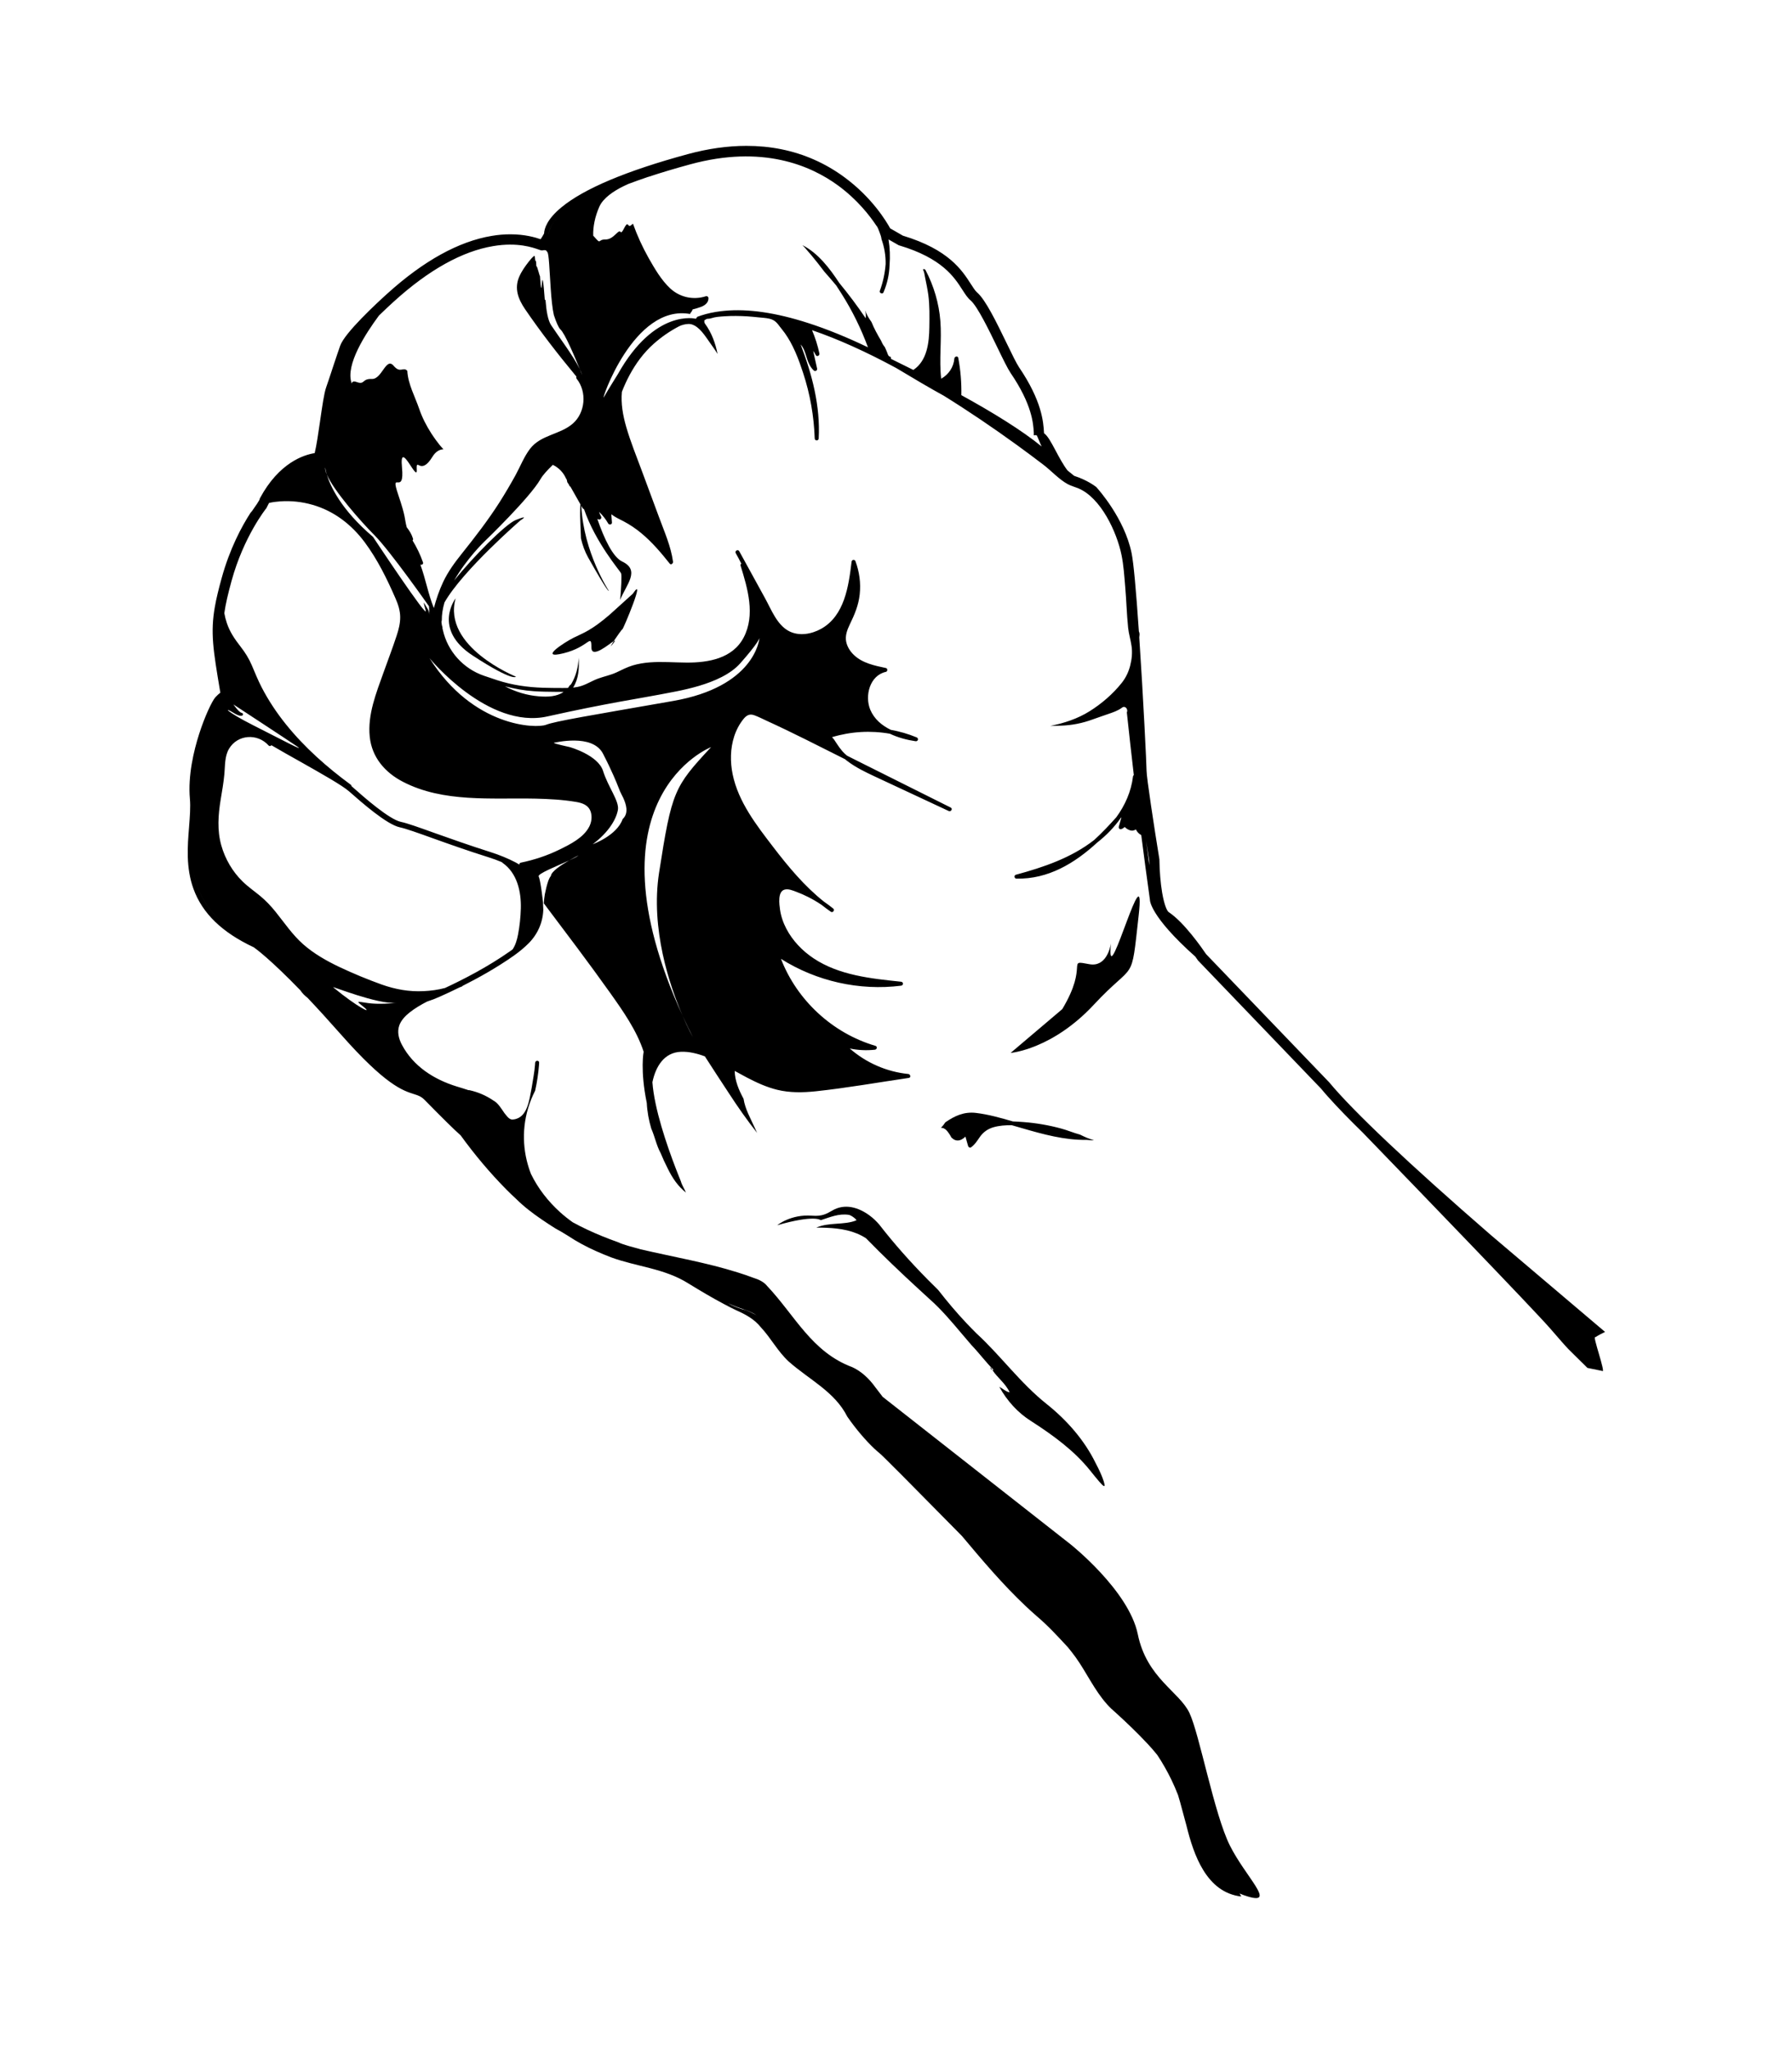 <?xml version="1.0" encoding="UTF-8"?>
<svg enable-background="new 0 0 2800 3200" version="1.1" viewBox="0 0 2800 3200" xml:space="preserve" xmlns="http://www.w3.org/2000/svg">

	<path d="m2492.7 2088.3c4.8-3.1 10-5.8 15.2-8.3-0.2-0.1-0.3-0.3-0.5-0.4v-0.1c-0.7-0.6-1.5-1.2-2.2-1.8l-175.9-149.1c-127.6-110.7-214.8-193-252.7-238.7l-0.5-0.5-191.6-199.4c-6.3-9.3-34.2-49.6-58.4-65.6-2.2-1.4-6.7-9.5-10.3-30.7-2.5-14.9-4-33.7-4.2-50.3v-0.5-0.7c0-0.2 0-0.4-0.1-0.6-8.1-49.7-20-127.5-20-137.9 0-8.8-5.2-116-11.4-208.4 0.1-1.2 0.3-2.5 0.4-3.7 0.2-2-0.2-3.9-1-5.6-4.5-66.1-8.3-107.2-11.4-122.3-11.1-54.3-52.6-100.2-54.3-102.1l-0.2-0.3-0.9-0.9-0.3-0.2c-1.5-1.2-13.9-10.6-34-17.1-2.1-1.7-5.7-4.7-10.4-8.4-6.5-8.4-13.3-21-18.7-31.2-7.4-13.8-12.2-22.7-18-27 0-0.6-0.1-1.2-0.1-1.6v-0.1c-1-15.7-3-48.4-39.1-101.5-3.7-5.5-11.1-20.5-18.8-36.5-16.4-33.8-33.4-68.8-46.5-80-3-2.6-6-7.3-9.8-13.2-13.8-21.5-34.5-53.9-106.3-75.6l-19.8-11.4c-6.1-11.1-28.4-48.2-71.6-79.9-29.6-21.8-62.9-36.5-98.9-43.7-17.3-3.5-35.5-5.2-54.1-5.2-29.2 0-60 4.3-91.6 12.9-95.8 26-162.2 53.9-197.5 83.1-22.1 18.2-26.7 32.8-27.1 40.9-2 3.8-4 6.8-5.4 8.9-8.4-2.9-24.5-7.7-47.2-7.7-9.5 0-19.3 0.8-29.2 2.5-51.7 8.6-106.6 39-163.4 90.4-15.4 13.9-66.3 60.8-73.4 81.2-1.2 3.4-2.4 6.8-3.5 10.2l-0.2 0.5c-1.9 5.4-3.6 10.5-5 14.9 0 0.1-0.1 0.2-0.1 0.2-0.6 1.9-1.2 3.7-1.8 5.5-0.8 2.3-1.5 4.5-2.2 6.6l-0.5 1.6c-3.1 9.2-5.9 17.9-8.6 25.5-3.2 9-6.1 29.3-9.5 52.7v0.2c-2.4 16.8-5.7 38.9-8.4 49.7-17.1 2.7-55.8 15.1-85.5 70.4-0.4 0.8-0.7 1.7-0.8 2.6-2.5 4.4-4.9 8-7.4 11.4-0.8 1.1-1.5 2.2-2.2 3.2-1.1 1.7-2.2 3.3-3.4 4.5-0.4 0.4-0.7 0.8-1 1.2-13.6 21-32.4 55.8-45.2 102.4-2.5 9-4.5 16.7-6.1 23.5-1.8 7.5-3.2 14.1-4.3 20.4-7.2 40.6-2.8 67.3 8 131.7l0.5 2.8c-2.3 1.8-4.9 4.1-7.6 7-5.2 5.6-16.8 30.1-25.6 57.7-8.3 26-17.6 64.7-14.4 101 1.2 13.1-0.1 28.1-1.3 44.1v0.2c-2.4 29.7-5.1 63.3 6.9 96.4 13.9 38.3 44.7 68.1 94.3 91.3 3.4 2.4 25.8 18.7 72.8 67.2 2.7 4.2 6.4 8.1 11.1 11.6 16.3 17.2 33.7 36.3 51.8 56.8 70.2 79.6 96.9 88 114.5 93.6 7.3 2.3 11.3 3.6 17.5 9.9 13.1 13.3 24.2 24.6 33.5 33.7 9.2 9.1 16.6 16.1 22 20.9 21.9 30.2 45.6 58.4 71.2 84.3 5.2 5.2 10.4 10.3 15.9 15.3 12.1 12 25.5 22.1 39.5 31.7 7 4.8 14.1 9.4 21.4 14 6.7 3.5 13.1 7.4 19.5 11.4 14.3 9.5 29.2 17.4 44.5 24.2 7.6 3.4 15.4 6.6 23.2 9.6 39.8 14.6 83.3 17.1 120.6 40.7 19.3 11.8 37.6 22.7 56.2 32.5 6.2 3.3 12.4 6.5 18.8 9.5 14.5 6.4 28.2 13.9 38.1 26.3 16.2 17.4 26.1 37.3 43.5 53.5 32.3 28.6 72.1 47.2 91.7 86.2 3.4 4.9 7 9.8 10.6 14.5 14.4 18.7 29.6 34.5 39.9 42.7 4.7 3.7 52.4 51.8 116.6 117 4 4.1 8.1 8.2 12.2 12.4 31.7 37.8 63.4 75.3 99.1 109 5.9 5.6 12 11.1 18.2 16.5 17.1 14.5 32 30.7 48.1 48.1 4.1 5 8 10 11.8 15.2 17.1 23.6 29.4 51.7 49.6 74.1 4 4.5 8.4 8.7 13.2 12.7 16.8 15.3 33.7 31.4 49.6 48.4 5.3 5.7 10.5 11.5 15.4 17.7 4.2 6.2 8 12.5 11.7 19 3.7 6.4 7.1 13 10.4 19.7 3.7 7.6 7.1 15.6 10.4 24 2.3 7.4 4.4 15.1 6.5 23.1s4.3 16.2 6.6 24.4c11.1 45 31 104.7 85.7 110.9-0.9-1.5-1.7-3.1-2.6-4.7 3.9 1.7 8.2 3.3 12.9 4.7 45 13.5-3.5-30.5-28.1-79.6s-47.4-173.7-63.2-207.1c-15.8-33.3-66.7-54.4-80.7-122.9-14-68.4-105.3-140.6-105.3-140.6-87.6-68.7-175.1-137.4-262.7-206.1l-30.6-24c-3.8-5-7.6-10-11.5-15-10-14-22.4-25.2-36.1-31.4-63.4-23.6-89.5-80.8-133-126.8-5-6.2-12.4-9.9-21.7-12.8-8-3-16.1-5.8-24.2-8.3-48.7-15.3-99.5-24-151.7-36.1-12.4-3.7-24.9-6.2-35.8-11.3-8.1-2.8-16.1-5.9-24-9.1-15.8-6.4-31.3-13.6-46.3-21.8-7.1-5-13.7-10.3-19.9-15.9-18.6-16.9-34.2-36.7-45.4-59.7-2.6-6.7-4.8-13.7-6.5-20.7-8.5-35.2-5.2-73.4 13.1-109.3 1.5-6.7 2.7-13.3 3.7-20s1.8-13.4 2.3-20.1v-0.4c0.1-1 0.2-2 0.2-3.1 0.3-4-5.9-4-6.2 0-0.1 0.9-0.1 1.7-0.2 2.6v0.5c-0.5 6.1-1.3 12.1-2.3 18.2-0.9 6.1-2 12.1-3 18.2-3.7 18.1-6.2 46.6-28.5 49.1-6.2 1.2-9.9-5-14.1-10-5-7.3-10.2-16-17.1-19.5-5.7-3.9-11.7-7.2-17.9-9.9s-12.8-4.8-19.5-6.3c-0.5-0.1-1-0.1-1.5 0-6.2-2.1-12.6-4-18.8-5.9-35.4-11-67.5-31.4-85.3-65-5-9.4-7.8-20.2-4-30.6 3.1-8.2 9.6-14.8 16.4-20.2 8.2-6.4 17.4-11.8 26.9-16.7 6.9-2.2 13.6-4.8 20.2-7.8 9.1-4 19.5-8.9 30.7-14.4 0.9-0.3 1.8-0.6 2.7-1 0.9-0.2 1.5-0.7 1.9-1.3 25-12.6 53.5-28.5 79.8-47 8.8-6.2 16.7-12.8 23.5-19.6 14.1-14.2 22.1-32.6 22.8-52.2-0.4-6.1-0.4-11.7-0.4-11.7s-3.8-34.6-6.8-40.3c-2.3-4.2 27.9-16 47.4-25 8.2-4.7 14.9-8 14.9-8-2.3 2-7.9 4.8-14.9 8-12.1 6.9-27.3 16.9-28.3 23.9v0.2c-1.6 1.9-2.8 4.2-3.9 7.1-2.4 6.9-4.2 14.4-5.6 21.5-0.9 4.8-1.3 9.5-1.5 14.3 35 46.5 70.2 92.8 103.9 140.2 20 28.2 41.2 58.3 52 91.4 0 0-5.7 28.6 4.9 80.1 0.3 6.8 1.2 13.5 2.3 20.2 1.2 6.7 2.8 13.2 4.7 19.7 5.7 12.9 8.2 26.6 14.6 38.2 3.3 8.1 7 16.1 11 23.9 7.5 15.5 16.2 28 28.6 37.9-2.5-6.2-6.2-11.2-8-17.8-2.2-5.5-4.9-12-7.7-19.4-14.2-36.8-33.7-93.7-36.7-135.2 5.1-24.4 18.2-46.5 44.7-47.5 12.5-0.5 25.3 2.7 37.3 7.2 12.3 19.3 24.9 38.3 37.4 57.4 13.9 21.4 28.5 42.2 44.2 62.1-1.2-2.6-2.4-5.2-3.6-7.8-6.8-15.2-15.1-29.3-17.6-45.5-7.4-13.7-13.6-28.3-13.8-43.5 6.2 3.4 12.5 6.9 18.8 10.2 15.1 7.9 30.7 15.1 47.3 19.2 19.9 4.9 40.4 4.5 60.6 2.4 48.6-5.2 97-13.8 145.4-20.9 3.7-0.5 2.4-5.8-0.8-6.1-33.9-3.4-66-17.5-91.5-39.8 12.9 2.7 26 3.3 39.2 1.9 3.3-0.4 4.4-5 0.8-6.1-66.8-19.6-122.5-71-147.5-135.8 55.4 35 122.5 50.1 187.6 41.9 4-0.5 4-5.8 0-6.2-46.6-4.9-96.8-9.9-136.8-36.6-17.5-11.7-32.6-27.4-42.4-46.1-4.9-9.3-8.4-19.5-9.9-29.9-1.2-8.4-3.9-28.1 7-31.2 5.8-1.7 12.6 1.2 18 3.2 6.4 2.4 12.7 5.1 18.8 8.2 7.4 3.7 14.5 7.9 21.3 12.5 4.7 3.7 9.4 7.3 14.4 10.7 2.9 2 6.5-2.6 3.8-4.9-4.7-3.8-9.6-7.5-14.6-10.9-30.5-24.2-55.7-54.5-79.3-85.3-26.2-34.2-54.5-70.4-63.4-113.5-4-19.5-3.8-40.3 2.4-59.4 3.2-9.8 8.1-19.2 14.6-27.2 4.6-5.6 9.4-8.4 16.6-5.8 6.3 2.2 12.4 5.4 18.5 8.2 41.6 19 82.4 39.9 123.3 60.4 1.1 0.9 2.3 1.9 3.4 2.7 13.2 10.1 28.3 17.4 43.3 24.4 38.5 18 77 35.9 115.5 53.9 3.6 1.7 6.7-3.6 3.1-5.4-48.8-24.4-97.7-48.8-146.5-73.2-5.2-2.6-10.3-5.2-15.5-7.8-1.1-0.9-2.2-1.9-3.3-2.9-6.8-6.3-11.2-13.7-16.3-21.3-1.1-1.7-2.4-3.3-3.9-4.7 29.4-8.9 60.4-10.7 90.4-5.4 12.8 6.1 27.1 9.8 40.1 11.7 4 0.6 5.4-4.5 1.7-6-13-5.4-26.6-9.3-40.4-11.8-14-6.8-25.9-16.9-32-31.4-9-21.6-0.8-53.6 24.4-59.1 2.9-0.6 3-5.4 0-6-17.4-3.7-36.4-7.5-49.8-20.2-5.9-5.6-10.5-12.7-12.2-20.7-2-9.6 1.6-18.9 5.7-27.4 7.4-15.2 13.6-29.8 15.4-46.8 1.9-17.5-0.5-35.1-6.6-51.6-1.3-3.4-5.7-2.7-6.1 0.8-4.6 37.9-10.9 84.4-47.8 104.8-15.1 8.3-34.4 11.7-50.2 3.4-18.6-9.8-27.5-33.7-37.1-51.1-11.9-21.7-23.9-43.4-35.8-65.2-1.6-2.8-3.1-5.7-4.7-8.5-2-3.5-7.3-0.4-5.4 3.1 1.5 2.7 2.9 5.3 4.4 8 1.5 2.8 2.9 5.6 4.3 8.4-1 0.6-1.5 1.8-1.1 3.2 11 35.7 23.3 76.7 4.8 112.1-17.2 32.9-55.3 39.4-89.2 39.2-19.2-0.1-38.4-1.8-57.6-0.3-9 0.7-18.1 2.2-26.8 4.8-8.9 2.7-16.9 7-25.3 10.9-9.1 4.2-18.9 6.1-28.3 9.5-8.9 3.2-16.9 8.4-25.9 11.4-4.4 1.5-8.9 2.3-13.4 2.8 8.9-14.2 9.6-30.2 8.7-46.6-0.7 14.4-4.1 28.4-11.6 40.9-0.6 1.1-1.5 1.8-2.4 2.2-0.9 1.4-1.8 2.8-2.8 4-2.7 0.1-5.4 0.1-8.1 0.1-10.3 0-20.6-0.1-30.9-0.4-24.3-0.8-47.7-4.1-70.9-11.6-7.1-2.3-14.1-4.7-21.2-7.1-32.5-11.1-57-38.3-64.4-71.8-0.1-0.2-0.1-0.5-0.2-0.7-0.2-1-0.4-1.9-0.5-2.9 0.1 0 0.2-0.1 0.3-0.2-1-2.6-1.5-5.4-1.7-8.2-0.1-0.9 0.1-1.7 0.5-2.4-0.1-9.4 1.5-18.9 4.2-28.3 28.6-50.2 118.6-128.1 118.6-128.1s16.5-10.2-7.3-0.6c-15.9 6.4-66.3 57-96.2 94.5 19.5-34.2 46.9-60.6 47.4-61 2.9-2.8 70.8-68.3 87.6-97.5 3.4-6 10.4-13.7 19.2-22.2 9.4 4.5 16.6 12.1 20.6 21.3 0.6 0.6 1.1 1.5 1.3 2.5 0.3 1.1 0.5 2.2 0.7 3.3 1.6 2.2 3 4.4 4 6.8 0.2 0 0.5-0.1 0.7-0.2 5.3 9.3 10.5 18.6 15.8 27.9-0.2 2.5-0.2 4.7-0.3 6.2-0.3 8.3-0.1 16.8 0.3 25.2 0.3 7.2 0.5 14.6 0.9 22 2.4 10.4 6 20.4 11.2 29.7 32.4 57.6 32.3 52.1 32.3 52.1s-39.5-59.9-43-132.7l2.1 3.6c0.5 0.8 1.3 1.3 2.1 1.4 18 52.3 56 96.2 57.9 100.1 1.4 2.8 0.2 24.1-1.4 41.7 9.6-24 32-46.2 3.2-59.9-14.6-6.9-28.1-35.4-38.9-66.6 0.7 0.4 1.5 0.7 2.4 0.9 2.6 0.7 4.8-2.2 3.5-4.6-1.4-2.4-2.4-4.8-3.2-7.3 5.7 5.3 10.5 11.5 14.4 18.3 1.5 2.5 6 1.6 5.8-1.6-0.3-4.3-0.7-8.6-1-12.9 5.8 4.5 12.6 7.6 19.2 11 9.8 5.1 19 11.4 27.5 18.4 16.8 13.9 31 30.6 44.5 47.6 2.2 2.8 5.6-0.4 5.2-3-3.3-24-13.5-46.7-21.8-69.3-9-24.1-17.9-48.2-26.8-72.2-8.5-22.9-17.8-45.7-24.6-69.2-5.1-17.8-8.4-36.2-6.7-54.5 7.1-18.3 16.4-35.9 28.2-51.6 6.4-8.5 13.6-16.4 21.6-23.5 12.1-10.7 25.1-19.7 39.4-27.2 4-2.1 10.1-3.6 14.6-3.7 4.8-0.2 9.5 1.9 13.4 4.8 5.6 4.2 10.1 10 14.2 15.7 0.9 1.3 1.8 2.5 2.7 3.8 0.7 1 1.3 1.9 2 2.9 4.4 6.4 9.3 12.8 13.4 19.6-3.4-17-9.4-33.3-19.6-47.2-1.1-1.5-1.3-2.9-0.9-4.2-0.2-0.4-0.4-0.7-0.6-1.1 0.3 0.6 2.6-1.4 3-1.6 1.4-0.9 2.7-0.8 4.4-0.9 1.4-0.1 2.7-0.4 4-0.8 6.7-2.2 13.7-2.5 20.7-3 11.8-0.8 23.7-0.6 35.5 0.1 6 0.4 11.9 1 17.8 1.6 5.4 0.6 11.2 0.8 16.4 2 2.1 0.4 4.2 1.2 6.1 2.2 4.2 2.1 7.2 5.8 9.9 9.5 2.8 3.7 5.8 7.2 8.5 11 6.1 8.6 11.2 17.9 15.5 27.6 0.4 1 0.9 2 1.3 2.9 4.5 10.3 8.2 20.9 11.7 31.6 10.9 33.1 16.9 67.5 18.1 102.3 0.1 4 6 4 6.2 0 2.7-50.5-10.2-99.9-28.2-146.8 4.7 5 6.9 12.4 8.9 18.8 2.5 8.1 5.3 15.9 11.6 21.8 2.3 2.2 5.9 0 5.2-3-2-9.2-4.1-18.4-6.1-27.6 1.5 2 2.9 4.2 4 6.5 1.7 3.3 6.4 0.9 5.7-2.4-2.6-12.5-6.5-24.7-11.5-36.4 40.1 13.7 84.2 33.5 131.7 59.2 23.4 14.1 53.5 31.9 74.4 43.3 38.8 24.1 76.7 49.8 113.7 76.6 14 10.2 28 20.5 41.8 31.1 12.3 9.4 24.3 22.8 37.7 30.1 5.2 2.8 10.9 4.3 16.4 6.5 35.8 14.7 60.7 68.9 67.9 104.4 3.3 16.1 4.3 32.7 5.7 49 1.9 21.5 2.4 43 4.6 64.4 1 9.8 3.9 18.7 5.3 28.4 1.6 10.3 0.5 20.9-2.1 31-2.5 9.7-6.8 18.8-13.1 26.7-13.8 17.4-31.7 32.8-50.5 44.5-18.7 11.7-39.7 18.5-61.3 22.9 5.6-0.2 11.1-0.3 16.7-0.5 17.4-0.6 33.5-3.8 49.8-9.8 7.9-2.9 15.9-5.5 23.8-8.3 7.8-2.7 15.3-5.1 22-10.1 5-3.7 9.8 2.9 7.4 7.6 3.5 32.6 7.1 65.2 10.9 97.8-0.7 0.5-1.2 1.2-1.3 2.3-2.8 23.3-12.4 44.9-26.1 63.6-10.9 12.2-22.4 24.4-34.7 35.6-0.1 0.1-0.2 0.1-0.3 0.2-35.5 27.6-78.9 42.3-121.8 53.9-3.4 0.9-2.7 6 0.8 6.1 49.6 1 90.8-23.9 126-56.2 14.2-11.1 27-24.1 37.5-39.3 0.1 0 0.1 0.1 0.2 0.1-0.1 0-0.1 0 0.2 0.1-1.3 4.7-2.7 9.5-4 14.2-0.6 2.2 1.5 4.6 3.8 3.8s4-1.9 5.4-3.4c2.1 2.1 4.6 3.8 7.5 4.9 4.3 1.6 6.9 0.7 10.1-1 1.7 3.8 4.5 6.7 8.3 8.8 4.3 33.8 8.9 67.6 13.6 101.3 0 0-0.9 24.6 70.9 88.5 2.4 3.4 3.8 5.5 3.9 5.6l0.2 0.3 192.3 200.2c3.5 4.2 7.3 8.7 11.5 13.3l0.1 0.1c14.4 16.1 32.6 34.8 53.4 55.1 90.4 93.4 266.4 275.6 292.7 305.7 35.5 40.8 21.8 25.4 58.6 62l23.1 4.7c6.5 5.5-16.3-57.3-10.8-52.6zm-1140 149.3c-1.6-1.9-3.3-3.8-4.9-5.8 1.7 2 3.3 3.9 4.9 5.8zm-24.3-31.6c-2.9-4.2-5.7-8.5-8.3-12.7 2.6 4.3 5.4 8.5 8.3 12.7zm-184.1-167.8c12.9 5.7 26.6 8.2 37.8 15.7-7.5-3.7-13.7-7.5-21.7-9.1-7.8-2.4-15.6-5.3-23.1-9.7 2.2 1 4.6 2.1 7 3.1zm-421.6-272.2c-3.8-3.4-8.5-7.8-14-13.2 5.6 5.4 10.2 9.8 14 13.2zm-32.8-32c-6.2-6.3-13.1-13.2-20.6-20.9 7.5 7.7 14.3 14.7 20.6 20.9zm181.4-1394.5c-12.6 13.5-13.9 23.2-13.8 27.1-0.2-3.8 1.1-13.5 13.8-27.1zm-101.9 36.3c-24.5 4.1-49.9 13.3-75.9 27.5 26-14.2 51.3-23.4 75.9-27.5zm-198.2 125.5c-14.6 14.9-28.5 30.7-32.4 40.1 3.9-9.4 17.8-25.2 32.4-40.1zm-45.6 78.9c-1.8 5.3-3.5 10.4-5.1 15.3 1.6-4.8 3.3-10 5.1-15.3zm59.3 255.4c24.8 24.8 85.4 111.2 85.4 111.2s1.1 17.8 0.6 12-4.9-11.1-7.7-16.3c-2.7-5.3 1 7.8 1.9 10.7 5.4 17.5-82.3-114.8-82.3-114.8-50.6-43.1-66.9-79.9-72.2-97.5-1.9-4.4-2.8-8.2-2.4-10.9 0 0 0.3 3.9 2.4 10.9 10.7 25.3 53.2 73.6 74.3 94.7zm-75-194.6c-0.9 5.7-1.8 11.8-2.7 17.9 0.9-6.1 1.8-12.2 2.7-17.9zm-167 307.4c0.9-5.2 2-10.6 3.3-16.3-1.2 5.8-2.4 11.2-3.3 16.3zm-41.1 352.7c-3.3 43.6-4.2 93.7 42.7 136.3-46.9-42.5-46-92.7-42.7-136.3zm272.7 265.3c-19.1-2.9-17.9-3.5-5.2 7s-9.7 0.5-48.7-31.6c-3.1-2.5 69 27 98.9 24.3-6 0.7-28.5 2.8-45 0.3zm74.1 135c-6.9-2.2-15.4-4.8-27.7-12.6 12.4 7.8 20.8 10.4 27.7 12.6zm165.2-282.7c-0.4 13.6-1.8 27.5-4.4 40.9-1.6 8.2-3.9 16.3-8.5 23.1-1.3 0.9-2.5 1.8-3.8 2.7-34.5 24.3-72.7 44-101.8 57.5-10.8 2.9-22.2 4.4-33.1 4.9-22.8 1.2-44.3-2.7-65.8-10.3-22.3-8-44.5-17.2-65.9-27.3-20.2-9.6-40-20.8-56.8-35.6s-29.2-33.4-43.2-50.8c-7.2-8.9-14.9-17.1-23.7-24.4-9.2-7.6-19.1-14.4-27.7-22.8-15.8-15.4-27.3-35.1-33.3-56.3-6.7-23.7-4.9-47.6-1-71.6 2.2-13.3 4.6-26.7 5.8-40.1 1.2-13.1 0.3-27.4 7.2-39.2 13.4-22.6 44.6-24.5 61.8-5.3 1.5 1.6 3.4 1.1 4.5-0.3 14 8.2 29.5 17 44.8 25.5 33.8 19.1 65.8 37.1 76.7 46.7 19 16.7 58.5 51.6 79.2 56 9.4 2 28.2 8.7 52.1 17.3 24 8.6 53.8 19.2 86.2 29.4 7.4 2.3 14.5 4.9 21.3 7.8 0.2 0.4 0.5 0.8 1 1.1 22.6 15.8 29.1 44.8 28.4 71.1zm-467.4-329.3c2.2-1.9 4.2-3.4 5.7-4.4-1.5 1-3.5 2.4-5.7 4.4zm31.1 23.8c-4.1-0.6-12.8-13.1-12.8-13.1s82.7 54.1 98.8 65.1-25.7-11.3-67.9-32.6-47.4-29.8-30.9-19.5c16.5 10.4 16.9 0.7 12.8 0.1zm543.1 177.9c-9 17.3-29.8 27.5-46.5 35.7-19.2 9.4-39.5 16.1-60.4 20.4-1.7 0.3-2.3 1.7-2.2 3-1.8-1.1-3.6-2.2-5.5-3.2-12.2-6.4-25.8-12-40.4-16.6-32.2-10.2-61.9-20.8-85.9-29.3-25.1-9-43.2-15.5-53.2-17.6-18.5-3.9-58.3-39-75.2-54-0.6-0.5-1.2-1.1-1.9-1.6-0.1-0.9-0.5-1.7-1.3-2.4-37.2-27.3-72.2-58.2-101.2-94.2-14.5-18-27.4-37.3-38-57.8-5.8-11.2-10.5-22.8-15.4-34.4-4.6-10.8-10.5-20.2-17.7-29.4-8.9-11.4-16.8-22.9-21.4-36.8-1.7-5-3-10.2-3.9-15.4 2-14.2 5.7-29.9 11.2-50 19.2-70.1 54.1-113.4 54.4-113.8l0.3-0.4 0.2-0.5c1.2-2.5 2.5-4.9 3.7-7.3 5.8-1.5 11.9-2.1 17.1-2.5 17.2-1.3 34.5 0.6 51.1 5.4 33.4 9.6 60.8 30.8 81.4 58.5 19.8 26.6 35 57.5 48.2 87.9 4 9.1 7.1 18.7 7.2 28.7 0.1 9.9-2.4 19.6-5.5 29-6.3 19.3-13.6 38.2-20.4 57.3-11.4 31.9-25.3 66.1-21.7 100.7 3.3 32.2 23.8 55.9 51.9 70.4 63.3 32.8 138.4 24.8 207.2 26.3 21.1 0.5 42.3 1.6 63.1 5.1 10.2 1.7 19.6 4.9 23.1 15.5 2.4 7.6 1.3 16.2-2.4 23.3zm52.3-12c-9.1 25.9-46.8 39.3-46.8 39.3 26-19.4 37.2-40.3 39.4-53.9s-15.4-35.5-23.2-60.5c-7.9-25-52.1-37.3-52.1-37.3s-26.4-5.7-24.4-6.6l-0.9-0.1c2.3 0 60.6-15 77.3 17l1.2 2.4c3.2 6.3 6.1 12 8.6 17.3v0.1c9.7 20.3 14.5 33.2 16.8 39 0.8 2 2.6 5.2 4.4 9 0.4-0.1 0.4 0.1 0.2 0.3 4.7 10.2 9.7 24.5-0.5 34zm56.9 83.7c-13.6 87.8 16.5 176.5 36.7 223.3 5 11 10.4 22.3 16.2 33.8 0 0-7.1-12.6-16.2-33.8-156-341.2 44.6-419.4 44.6-419.4-57.9 62.3-61.4 68.5-81.3 196.1zm-195.8-283.4c11.2 0.8 22.4 0.9 33.7 1 4.3 0 8.6 0.1 12.9 0.1-10.6 7.5-24.9 8.1-38.9 6.9-18.5-1.5-36.4-7-52.7-15.6 14.7 3.8 29.7 6.6 45 7.6zm21.4 39.4c93.2-20.8 147.8-28.7 174.6-34 26.8-5.4 96.3-14.7 126.7-49 27.9-31.5 29.9-38.8 30-39.8-0.3 3.3-7.8 76.5-135.1 98.7-130.3 22.8-183.3 31.4-198.5 37.2-15.2 5.9-113.7 4.1-182-104.1 0 0 91.2 111.8 184.3 91zm39.5-457.2c-19.8 17.2-49.7 17.3-66.5 39-9.5 12.3-15.4 27.7-22.8 41.3-8 14.5-16.4 28.8-25.3 42.8-17.9 28-38.1 54.1-58.8 80-11.1 13.9-21.6 28.2-29.2 44.4-6.1 13-10.7 26.6-14.4 40.5-8.9-21.8-12.9-45.7-21.1-67.8 2.2 0.7 5.1-0.8 4.1-3.6-4.2-12-9.7-23.5-16.3-34.2 0.7-0.7 1.1-1.8 0.7-2.9-2.1-6.7-5.6-12.4-9.8-17.7-3.9-14.6-0.7-13.7-13.4-51.2-13.5-40 10.5 3.8 6-42.3s24.2 24.9 23.1 3.8c-1-21.2 5.6 10.6 24.5-20.4 5-8.2 11.1-11.4 17.2-11.7-8.6-8.8-16.6-21.2-19-24.8-7.7-12-14.3-24.8-18.9-38.3-6.6-19.3-17.5-38.7-18.6-59.4-6.5-7-10.7 4.7-21.3-7.8-12.1-14.4-18.1 21.2-34.1 20.5s-10.4 9.8-24 4.7c-5.3-1.9-7 0.1-7.4 2.4-0.1-0.1-0.1-0.3-0.2-0.4-0.1-0.3-0.2-0.5-0.2-0.8-9.4-28 21.6-76.2 42.9-104.9 9.2-9 17.8-16.9 23.4-22 54.4-49.3 106.6-78.4 155.2-86.5 38.1-6.4 62.1 2.3 71.2 5.5 2.6 0.9 3.7 1.3 5 1.3 0.7 0 1.3-0.1 2-0.4 0.1 0 0.2 0 0.3-0.1v0.1c1.2 0 2.4-0.1 3.4 0.1 0.2 0.1 0.4 0.1 0.6 0.2 0.4 0.8 1 1.5 1.7 2 0.1 0.2 0.1 0.4 0.2 0.6 2.6 1 3.5 29.7 5.4 57.4 1.1 15.7 2.6 31.2 4.9 41 3.7 11.3 7.4 19.8 10.2 22.4 7.2 6.4 22.8 43.7 30.2 61.8 1.8 3.6 3.1 7 3.9 9.8 0 0-1.5-3.9-3.9-9.8-9.9-20.3-33-50.7-44.8-68.6-4.9-7.5-7.4-22.4-8.6-38.7-0.7-1.3-1.2-1.6-1.1 0.1 0.3 6.4-3-48.7-4.5-26.5s-3.1-14.7-3.1-11.7-4.8-17.4-5.4-14.8c-0.5 2.6-0.5-13.6-1.2-8.6-0.5 3.5-1.1-2.5-1.5-7l-0.9-0.9c-3.2 2.6-6 5.8-8.6 9.2-5.7 7.3-11.1 14.9-14.8 23.4-8 18.5-1.6 34.9 9.1 50.7 24.4 35.7 51 70 78.6 103.3 0.5 0.7 1.1 1.3 1.7 2-0.5 1.1-0.5 2.4 0.4 3.5 16.3 20.3 13.5 53-6.2 70zm627-199.1c-1-0.8-1.9-1.8-2.8-2.8 1 1.1 1.9 2 2.8 2.8zm-41.4-51c-15.4-13-37.8-26.1-72.8-36.5 34.9 10.4 57.4 23.5 72.8 36.5zm-314.3-176.2h1.1c-2.5 0-5 0-7.5 0.1 2.2-0.1 4.3-0.1 6.4-0.1zm-81.1 10.5c-2.8 0.7-5.7 1.4-8.5 2.2 2.9-0.8 5.7-1.5 8.5-2.2zm417 371.3c0.4-19.5-1.2-38.9-4.8-58.1-0.7-3.7-5.8-2.4-6.1 0.8-1.1 13.5-9 25.2-20.6 31.6-3.5-29.9 1.1-60.2-1.3-90.2-2.2-27.7-10.2-54.7-23.1-79.3-1-1.9-2.9-1.9-4.2-1 2.2 3.5 2.5 7.8 3.4 12.2 1.9 9.1 3.8 18.3 5.1 27.5 2.2 16.6 1.8 33.5 1.6 50.3-0.3 23.7-3.3 52.2-24.7 66.6-0.1 0.1-0.2 0.1-0.3 0.2-12.1-6.1-23.8-11.8-34.8-17.2-0.1-1-0.3-2.1-0.5-3.1-1.9-0.3-3.7-1.5-4.5-3.8-0.3-0.9-0.7-1.9-1-2.8-1.2-3.2-2.6-6.2-4-9.2-0.4-0.3-0.7-0.7-1-1.1-2-2.7-3.5-5.7-4.8-8.8-5.4-9-10.7-18.7-14.8-28.8-3.9-5.6-7.7-11.2-9.5-17.8v1c0.7 3.8 0.8 7.3 0.4 10.9-12.8-19-26.6-37.4-41.2-55.1-15.2-23.1-33.3-46.8-57.7-59.1 1.8 1.7 3.5 3.5 5.1 5.4 6.6 7.4 12.9 15.1 19.1 22.9 3.4 4.3 6.8 8.7 10.1 13.1 6.3 7.1 12.5 14.3 18.6 21.6 3 4.6 5.9 9.2 8.8 13.7 16.5 26.1 30.1 53.9 40.8 82.9-16.3-7.8-32.2-14.9-47.5-21.1-15.9-6.5-31.3-12.1-46.2-16.9-49.9-16.1-93.6-22.5-130.4-19l-5.7 0.6c-10.9 1.3-21.1 3.5-30.7 6.6-2 0.6-4 1.3-6 2.1-0.1 0-0.1 0.1-0.2 0.1l-2.2 3s-64-16.6-121.9 86.5c0 0-16.2 25.9-21.9 36-5.6 9.9 46.1-146.9 135.6-129.8-0.3-0.3-0.7-0.5-1-0.8 1.8-1.8 3.2-4 4.2-6.5 4.5-1.1 8.9-2.4 13.2-4 6.1-2.4 11.6-6.5 11.5-13.6 0-1.9-2-3.6-3.9-3-19.6 6.4-40.8 1.8-56-12.3-14-13.1-24.3-31-33.7-47.5-9.6-17.1-17.8-35-24.4-53.5-2.7 2.2-5.2 5.5-7.5 1.9-3.7-5.8-8.8 15.5-12 10.9s-10.6 12.1-23.5 11.9-5.8 9.2-18-4.8c-0.4-0.4-0.7-0.8-1.1-1.1-0.5-13.4 2.6-29.7 9.6-45.4 6-13.4 22.1-24.3 38.1-32.1 2.4-1.2 4.8-2.3 7.1-3.3 9.6-3.6 19.9-7.3 31.1-11.1h0.3c19.3-6.4 41.2-13 65.9-19.7 111.7-30.3 187 1.4 230.5 33.2 30 22 49.5 47.1 59.8 62.7l0.1 0.1c2.5 2.8 3.5 7.2 5 10.6 1.4 3.4 2.5 6.9 3 10.6 4.4 12.4 6.6 25.5 6.4 38.6-1.1 14.3-4.1 28.4-9.1 42-1.2 3.3 4.3 5.6 5.7 2.4 0.1-0.2 0.2-0.5 0.3-0.7v-0.1c5.7-13.3 8.7-27.5 9.2-41.6 1.1-13.4 0.6-27-1.6-40.4l16.1 9.2 0.5 0.1c67.1 20 86.1 49.6 98.7 69.2 4.4 6.8 8.1 12.7 13 16.8 10.5 8.9 29 46.9 42.4 74.7 8.3 17.2 15.6 32 20 38.5 33.7 49.4 35.5 79.1 36.3 93.3 0.4 6.6-1.6 3.2 4.3 4 1.3 0.9 5.7 13.7 8 17.6-30.9-25.3-77.4-53.8-125.5-80.2zm145.6 99.2c-1.8-3.2-3.4-6.3-5-9.3 1.6 2.9 3.3 6.1 5 9.3zm48.7 42.5c7.1 3.8 11.1 7 11.4 7.2-0.2-0.2-4.3-3.3-11.4-7.2zm61.8 95.4c1 3.6 1.9 7.2 2.7 10.9-0.7-3.7-1.7-7.3-2.7-10.9zm32.6 459.4c2.5 15.8 4.4 27.6 4.8 30.1 0 1.4 0 4 0.2 7.6-1.7-12.6-3.4-25.1-5-37.7zm357 461c-32.2-30.9-59.1-58.5-76.9-80l-0.1-0.1 0.1 0.1c17.8 21.5 44.7 49.1 76.9 80z"/>
	<path d="m1481 1767.6c1.7 2.3 3.9 5.4 5.4 8.6 1.7 1.7 3.6 3.2 5.8 4.1 6.2 2.4 11.8-1 16.3-5.3 1.4 4.9 2.8 9.9 4.2 14.8 0.5 1.8 2.9 3.1 4.6 1.9 6.1-4.4 9.7-10.4 13.9-16.4 5.3-7.4 12-12.2 20.7-14.8 9.2-2.7 19.1-3.4 29-3.3l15.6 4.5c33.1 9.6 66.9 19 101.4 18.4 3.8 0.5 7.6 0.7 11.5 0.4-7.7-1.8-14.3-4.9-21.6-8.5-0.1 0-0.1-0.1-0.2-0.1-10.1-2.7-20.1-7-29.5-9.5-19.2-5.2-38.8-8.6-58.6-10.1-5.5-0.4-11.2-0.8-16.9-1-18.9-5.5-38.2-11-57.7-13.3-18.6-2.2-33.4 4.7-47.8 14.7-1.9 2.9-4 5.7-6.6 8.2l-0.3 0.3c0.6 0 1.3 0.1 1.9 0.2 3.8 0.5 6.5 3.1 8.9 6.2z"/>
	<path d="m738.8 1023.9c63.8 41.5 67.3 32.8 67.3 32.8s-115.4-46.4-94.2-122.3c0 0-36.9 48 26.9 89.5z"/>
	<path d="m958.4 1004.5c3.2-4.2 3-4.6 0.7-3.3-4.5 7-7.1 11.6-0.7 3.3z"/>
	<path d="m972.4 982.8c1.2 0.6 38-87.7 16.4-55.6l-36.3 32.8c-29.2 25.1-41.5 28.6-56.2 35.9-14.6 7.3-56.1 34.2-15.8 24.3s43.3-32.2 43.6-8.8c0.2 17.9 27.8-5.8 34.9-10.3 5.2-7.7 12.8-18.6 13.4-18.3z"/>
	<path d="m1611 2219.2c34.8 22.4 67.1 46 91.8 76.6 5.8 7.2 10.7 13.3 14.5 17.7 7.6 8.8 10.6 10.7 7.2-0.4-2.4-7.6-6.7-17.2-12.6-28.3-17.5-35.8-44.9-66.9-75.9-91.7-42.3-33.6-72.1-75.8-110.4-110.9-5.3-5.3-10.5-10.6-15.6-16-15.4-16.3-29.9-33.5-44-51.6-5.5-5.4-10.9-10.8-16.3-16.2-26.9-27.2-52.4-55.8-76-86.2-4.3-5-9.4-9.9-15.1-14.1-17-12.5-38.7-19.4-58.6-7.4-3.9 2.1-7.5 4.4-12.3 6-4.7 1.6-10.6 2.5-18.9 1.8-33.3-2.6-54.4 14.9-54.4 14.9 29.2-8.4 46.2-10.4 55.9-10.3s12.1 2.4 12.1 2.4c14.3-4.5 28-10.8 44.1-8.3 5 1.2 13.7 8.7 11.2 8.7-18.6 7.5-42.3 2.5-62.2 11.2 21.5 0 43.6 1.1 63.4 9.2 4.9 2 9.7 4.5 14.3 7.5 26.4 27.1 54 53.4 82.1 79.2 5.6 5.2 11.3 10.3 16.9 15.5 18.6 16.4 34.4 35.2 50.2 53.9 5.3 6.2 10.6 12.5 15.9 18.6 12 12.5 22 26.2 34.4 38.6-0.9 0-1.6-0.1-2.2-0.2 7.9 12.2 20.5 20.7 27.1 35-6.2-1.2-11.2-6.2-16.2-8.7 12.3 22.4 29.7 41.1 49.6 53.5z"/>
	<path d="m1550.3 2139.4c-1-1.5-1.9-3.1-2.7-4.7 0 2.8 0.7 4.2 2.7 4.7z"/>
	<path d="m1779.1 1430.3c12.3-108.8-47.4 115.8-43.9 50.9 0.2-3.9 0.4-6.3 0.6-7.7-1.1 6.9-7.8 37.2-33.9 32.2-36.9-7 0 0-42.1 70.2l-80.7 68.4s64.9-5.3 130.2-75.5c65.2-70 57.6-29.7 69.8-138.5z"/>
	<path d="m1735.8 1473.6c0.3-1.7 0.2-2 0 0z"/>

</svg>
